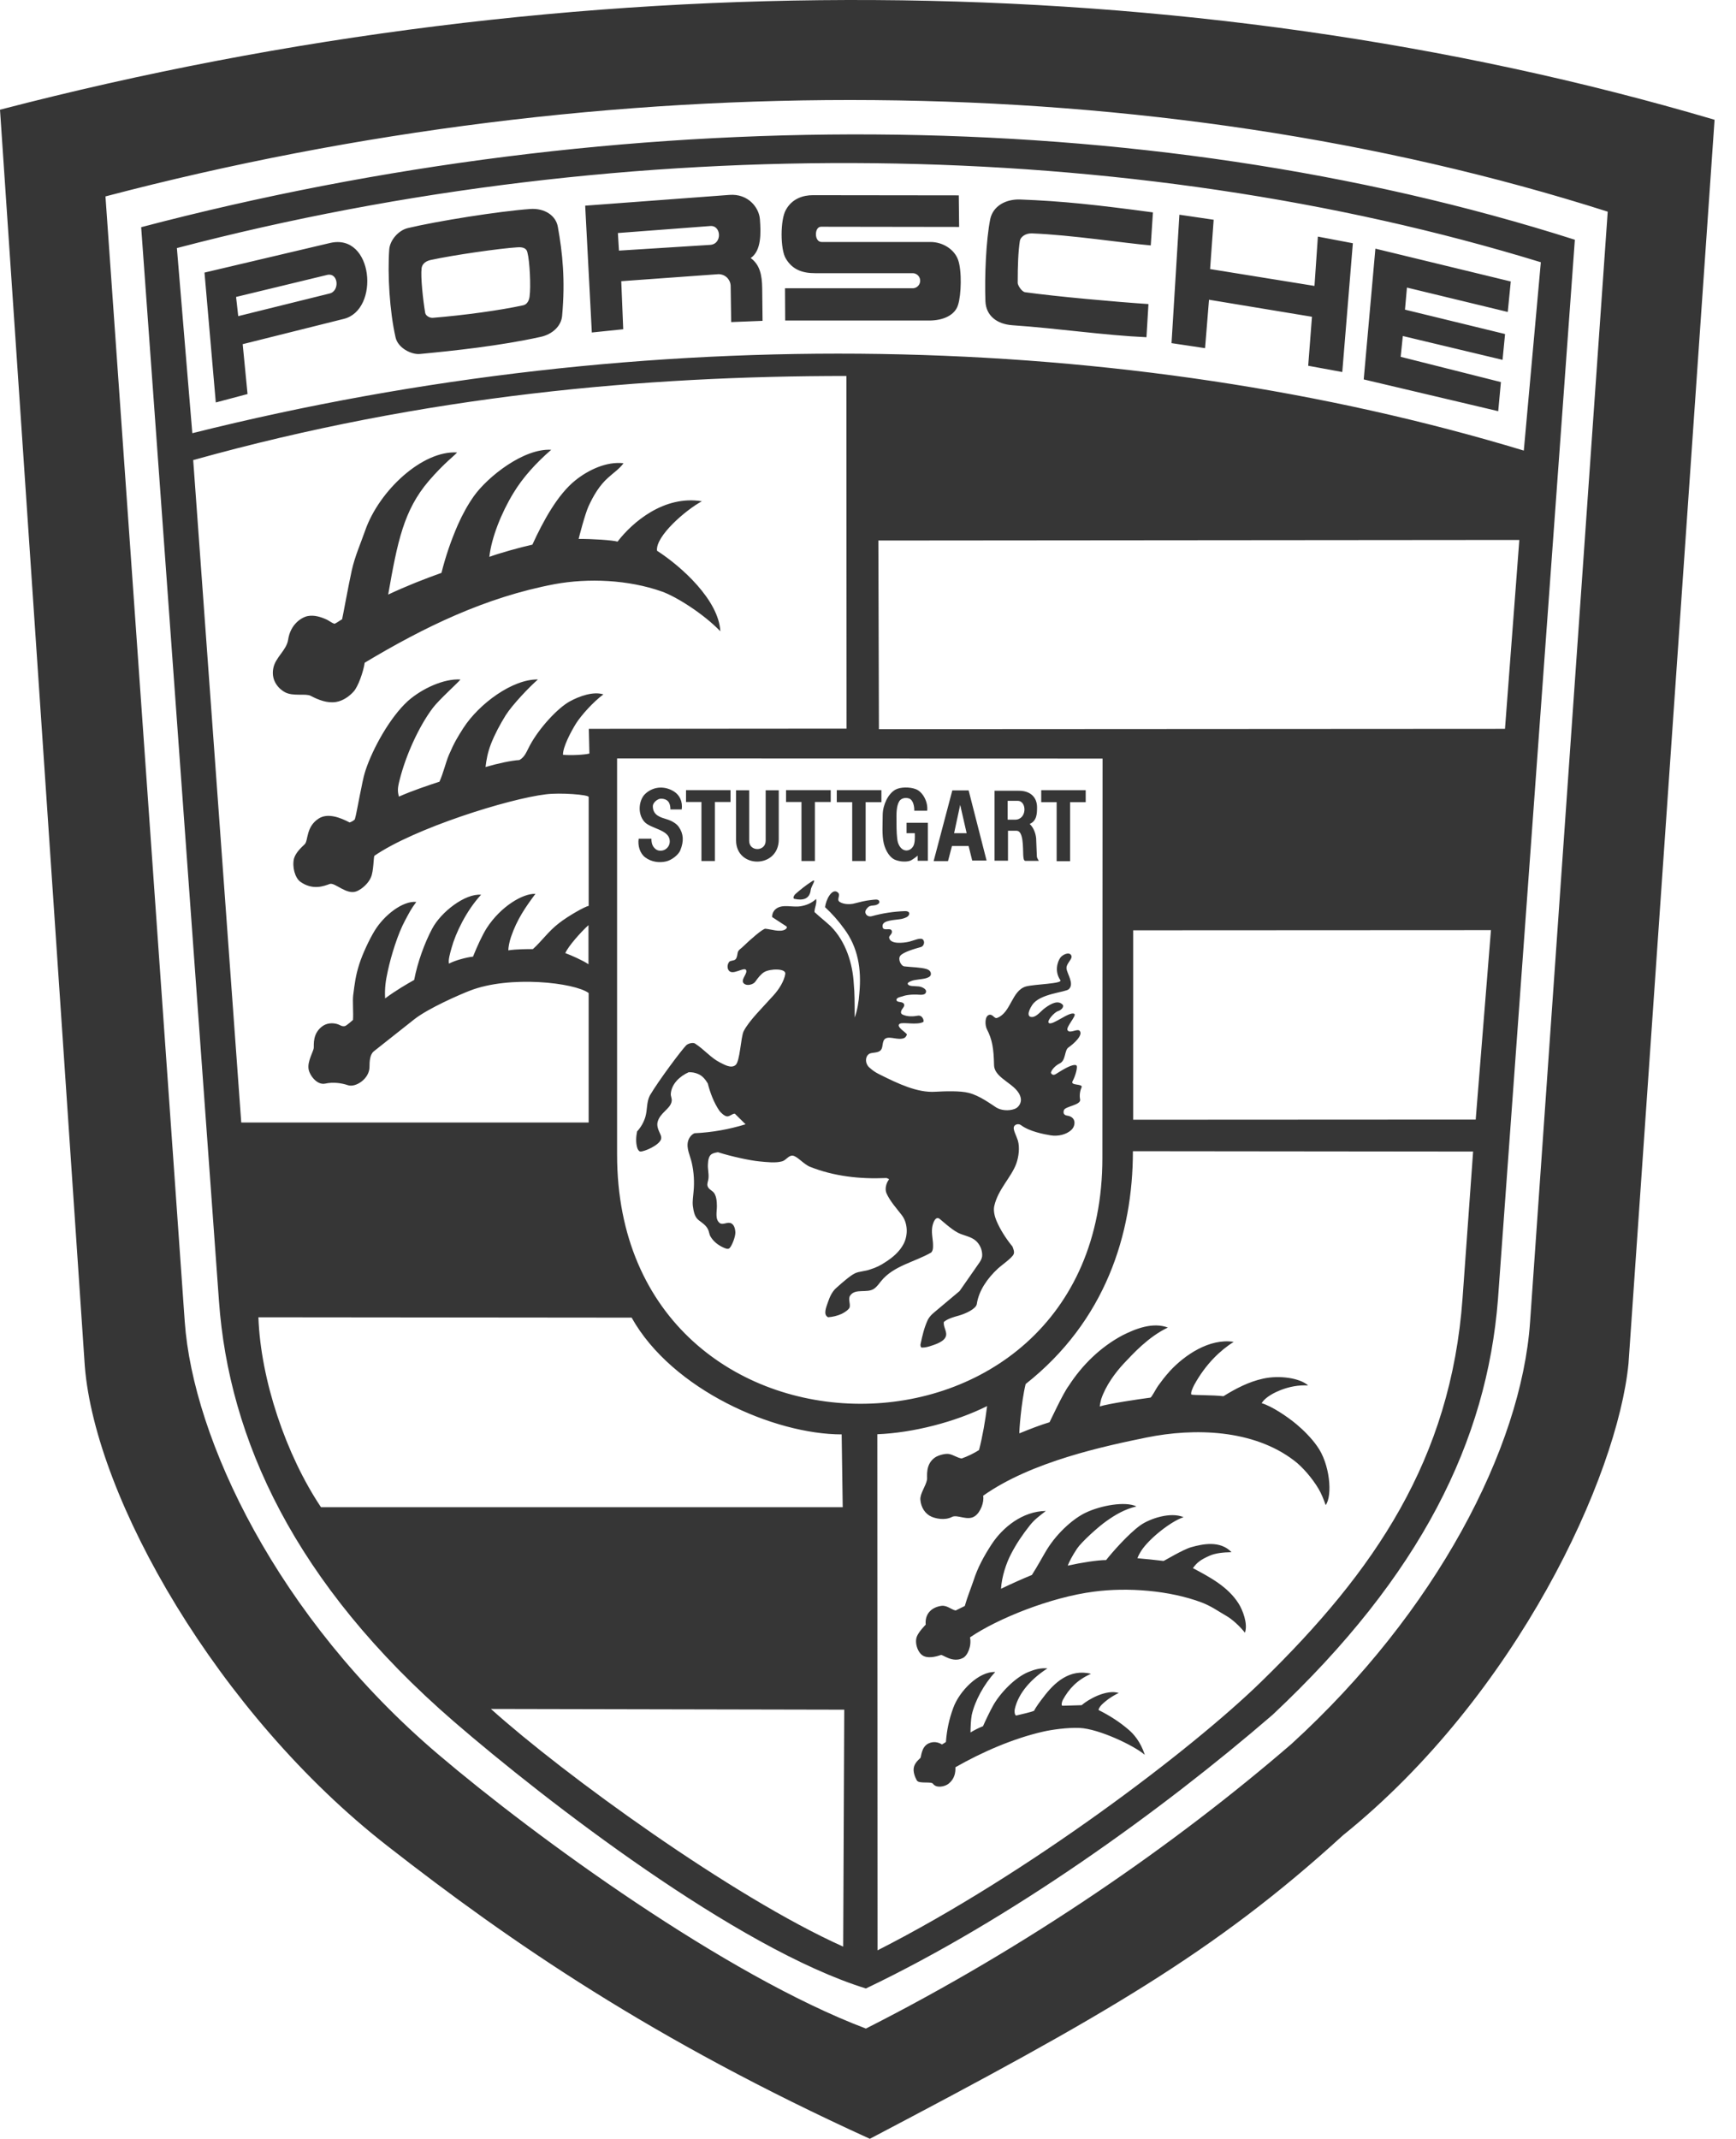 <svg width="69" height="85" viewBox="0 0 69 85" fill="none" xmlns="http://www.w3.org/2000/svg">
<path fill-rule="evenodd" clip-rule="evenodd" d="M53.378 72.939C48.26 77.608 43.854 80.125 34.573 85C25.933 81.065 20.295 77.187 15.405 73.367C8.647 68.098 3.793 59.544 3.371 54.297L0 4.36C22.84 -1.585 47.133 -1.449 68.148 4.76L64.727 54.191C64.291 58.667 60.292 67.371 53.378 72.939ZM60.814 52.553L63.901 8.412C45.815 2.645 24.152 2.559 4.192 7.806L7.343 52.525C7.671 57.172 11.014 64.28 17.423 69.726C21.279 73.005 28.836 78.509 34.417 80.619C40.847 77.361 46.692 73.312 51.326 69.313C57.071 64.073 60.464 57.557 60.814 52.553ZM50.584 68.147C46.142 71.983 40.162 76.282 34.417 79.026C29.284 77.437 21.7 71.577 18.05 68.426C11.684 62.922 9.096 57.163 8.704 51.716L5.611 9.029C24.615 4.032 45.359 4.032 62.595 9.528L59.538 51.645C59.096 57.248 56.493 62.601 50.584 68.147ZM7.031 9.859L7.644 17.216C25.786 12.675 44.791 13.131 60.566 17.907L61.243 10.422C44.897 5.404 25.052 5.133 7.031 9.859ZM52.146 12.589L48.054 11.912L47.897 13.837L46.564 13.637L46.877 8.533L48.239 8.733L48.097 10.693L52.246 11.363L52.381 9.403L53.771 9.667L53.351 14.785L51.996 14.536L52.146 12.589ZM32.398 10.857C31.899 10.857 31.5 10.722 31.236 10.28C31.009 9.917 31.009 8.733 31.236 8.341C31.486 7.885 31.935 7.757 32.306 7.757L38.108 7.764L38.122 9.019L32.633 9.011C32.362 9.011 32.356 9.617 32.655 9.617H36.982C37.488 9.617 37.937 9.924 38.079 10.323C38.236 10.751 38.208 11.72 38.079 12.119C37.958 12.519 37.502 12.739 36.931 12.739H31.208L31.201 11.456H36.297C36.372 11.45 36.443 11.416 36.494 11.361C36.545 11.305 36.574 11.232 36.574 11.157C36.574 11.081 36.545 11.008 36.494 10.953C36.443 10.898 36.372 10.863 36.297 10.857H32.398ZM29.041 11.367C29.04 11.303 29.026 11.241 29 11.182C28.974 11.124 28.937 11.071 28.891 11.027C28.844 10.983 28.79 10.949 28.73 10.927C28.67 10.905 28.606 10.894 28.543 10.897L24.693 11.175L24.771 13.085L23.523 13.214L23.259 8.174L28.991 7.746C29.733 7.689 30.167 8.245 30.203 8.709C30.245 9.257 30.267 9.963 29.838 10.255C30.195 10.519 30.288 10.911 30.295 11.46L30.309 12.751L29.062 12.8L29.041 11.367ZM28.224 9.732C28.715 9.703 28.673 8.94 28.224 8.983L24.559 9.261L24.602 9.96L28.224 9.732ZM16.22 9.062C17.396 8.784 19.805 8.399 21.067 8.306C21.644 8.264 22.093 8.563 22.172 9.013C22.358 10.046 22.472 11.115 22.343 12.549C22.308 12.962 21.951 13.29 21.481 13.39C19.863 13.746 18.045 13.939 16.697 14.067C16.355 14.103 15.814 13.832 15.721 13.404C15.485 12.363 15.4 10.909 15.471 9.911C15.5 9.54 15.842 9.148 16.22 9.062ZM20.798 12.132C20.962 12.097 21.034 11.918 21.048 11.79C21.105 11.398 21.055 10.371 20.962 10.029C20.934 9.893 20.82 9.808 20.563 9.829C19.865 9.872 18.018 10.136 17.106 10.335C16.864 10.393 16.771 10.535 16.757 10.663C16.714 10.998 16.813 11.918 16.899 12.431C16.921 12.553 17.078 12.638 17.199 12.631C18.431 12.531 19.886 12.332 20.798 12.132ZM41.014 9.275C40.742 9.267 40.557 9.431 40.536 9.574C40.471 9.995 40.45 10.536 40.45 11.242C40.45 11.335 40.607 11.591 40.742 11.613C41.969 11.784 44.349 11.998 45.647 12.084L45.568 13.402C43.864 13.324 42.082 13.053 40.236 12.925C39.631 12.882 39.189 12.554 39.167 11.97C39.131 11.007 39.189 9.553 39.359 8.705C39.474 8.184 39.972 7.914 40.536 7.928C42.239 7.992 43.593 8.141 45.825 8.441L45.739 9.753C44.656 9.66 42.603 9.339 41.014 9.275ZM13.118 9.657C14.843 9.251 15.107 12.316 13.666 12.673L9.646 13.678L9.839 15.66L8.577 15.995L8.128 10.833L13.118 9.657ZM13.097 11.665C13.51 11.572 13.454 10.831 13.011 10.924L9.383 11.801L9.469 12.564L13.097 11.665ZM55.757 13.354L55.672 14.181L59.656 15.185L59.549 16.341L54.203 15.079L54.667 9.882L60.048 11.187L59.928 12.398L55.921 11.429L55.843 12.306L59.821 13.275L59.721 14.301L55.757 13.354ZM17.195 28.145C16.64 28.886 16.126 30.027 15.884 30.996C15.798 31.324 15.798 31.445 15.856 31.659C16.383 31.424 17.068 31.196 17.466 31.067C17.624 30.719 17.709 30.319 17.844 29.998C18.058 29.5 18.194 29.285 18.415 28.936C19.049 27.953 20.389 26.983 21.38 27.004C21.052 27.289 20.367 28.002 20.097 28.43C19.876 28.787 19.669 29.171 19.512 29.571C19.377 29.928 19.334 30.191 19.298 30.483C19.812 30.333 20.318 30.227 20.645 30.205C20.867 30.084 20.938 29.848 21.059 29.627C21.437 28.922 22.178 28.13 22.649 27.874C23.026 27.667 23.583 27.468 23.982 27.596C23.554 27.917 23.105 28.43 22.905 28.737C22.699 29.064 22.363 29.699 22.378 29.998C22.727 30.027 23.226 29.998 23.426 29.948L23.404 28.965L33.648 28.957L33.641 14.942C25.671 14.942 16.939 15.698 7.679 18.285L9.589 44.611H23.397V39.465C22.841 39.052 20.26 38.752 18.671 39.373C18.286 39.522 17.031 40.064 16.461 40.513L14.857 41.782C14.7 41.91 14.686 42.188 14.686 42.402C14.686 42.872 14.137 43.229 13.831 43.129C13.582 43.043 13.239 42.994 12.926 43.065C12.59 43.136 12.292 42.715 12.263 42.473C12.22 42.174 12.456 41.782 12.47 41.654C12.484 41.532 12.405 41.054 12.847 40.762C13.046 40.635 13.324 40.641 13.524 40.748C13.582 40.782 13.651 40.793 13.717 40.777C13.788 40.748 13.981 40.578 14.03 40.535C14.052 40.25 14.009 39.801 14.038 39.551C14.102 39.067 14.13 38.789 14.28 38.318C14.408 37.912 14.686 37.32 14.893 36.985C15.264 36.379 15.998 35.794 16.547 35.844C16.333 36.129 16.262 36.279 16.105 36.572C15.813 37.106 15.542 37.99 15.414 38.589C15.328 38.974 15.286 39.273 15.307 39.679C15.728 39.366 16.169 39.109 16.462 38.945C16.597 38.239 16.875 37.477 17.174 36.914C17.531 36.236 18.493 35.502 19.121 35.559C18.529 36.2 18.108 37.092 17.951 37.662C17.887 37.89 17.809 38.154 17.845 38.297C18.08 38.168 18.565 38.04 18.8 38.019C18.957 37.627 19.171 37.156 19.349 36.878C19.905 36.022 20.782 35.502 21.281 35.523C20.889 36.051 20.553 36.528 20.311 37.234C20.24 37.441 20.204 37.662 20.204 37.769C20.511 37.719 20.989 37.719 21.181 37.719C21.538 37.398 21.794 37.013 22.222 36.685C22.578 36.407 23.241 36.029 23.398 36.001V31.674C23.398 31.581 22.265 31.495 21.701 31.567C20.204 31.745 16.462 32.921 14.879 34.012C14.844 34.105 14.851 34.625 14.743 34.867C14.651 35.088 14.416 35.316 14.188 35.416C13.782 35.595 13.311 35.053 13.104 35.131C12.89 35.21 12.434 35.395 11.942 35.046C11.721 34.889 11.607 34.447 11.685 34.12C11.757 33.884 11.956 33.699 12.113 33.549C12.256 33.406 12.156 32.858 12.668 32.53C13.025 32.301 13.517 32.487 13.895 32.686C13.972 32.662 14.043 32.621 14.102 32.566C14.151 32.415 14.23 31.959 14.302 31.603C14.387 31.218 14.416 30.968 14.53 30.612C14.815 29.75 15.499 28.509 16.212 27.86C16.775 27.361 17.652 26.962 18.301 27.005C18.236 27.104 17.431 27.824 17.195 28.145ZM18.843 19.706C19.385 18.951 20.811 17.81 21.909 17.875C21.31 18.395 20.782 18.973 20.412 19.586C19.927 20.377 19.535 21.368 19.45 22.131C19.813 21.995 20.668 21.753 21.16 21.646C21.595 20.698 22.166 19.65 22.872 19.087C23.377 18.681 24.104 18.331 24.782 18.41C24.625 18.631 24.368 18.802 24.176 18.98C23.827 19.286 23.585 19.7 23.392 20.121C23.249 20.434 23.007 21.375 22.999 21.418C23.491 21.411 24.361 21.468 24.546 21.525C25.124 20.769 26.386 19.671 27.897 19.921C27.241 20.277 26.044 21.317 26.115 21.888C27.099 22.523 28.567 23.855 28.631 25.089C27.962 24.39 26.857 23.699 26.3 23.506C24.967 23.036 23.377 22.972 22.052 23.214C19.286 23.735 16.841 24.932 14.496 26.337C14.439 26.714 14.232 27.285 14.061 27.477C13.89 27.67 13.633 27.855 13.355 27.898C13.006 27.955 12.649 27.812 12.35 27.655C12.157 27.549 11.652 27.684 11.331 27.513C11.11 27.398 10.767 27.078 10.86 26.572C10.938 26.123 11.387 25.852 11.452 25.424C11.544 24.797 12.001 24.526 12.236 24.483C12.492 24.434 12.756 24.519 12.991 24.626C13.091 24.676 13.197 24.762 13.291 24.79C13.383 24.762 13.519 24.648 13.597 24.612C13.619 24.541 13.854 23.236 13.982 22.666C14.11 22.096 14.331 21.61 14.517 21.076C15.073 19.494 16.791 17.897 18.167 17.982C18.095 18.082 17.653 18.403 17.04 19.116C16.05 20.278 15.8 21.511 15.429 23.629C16.192 23.272 16.855 23.016 17.547 22.766C17.711 22.11 17.931 21.468 18.202 20.849C18.38 20.448 18.594 20.056 18.843 19.706ZM60.388 21.459L34.912 21.481L34.934 28.98L59.818 28.966L60.388 21.459ZM37.837 60.287C37.544 60.437 37.181 60.344 37.032 60.28C36.775 60.173 36.604 59.908 36.582 59.602C36.561 59.36 36.797 59.068 36.846 58.803C36.867 58.697 36.754 58.17 37.202 57.898C37.289 57.849 37.544 57.756 37.722 57.785C37.901 57.82 38.044 57.935 38.222 57.963C38.464 57.877 38.696 57.765 38.913 57.628C39.056 57.078 39.163 56.445 39.234 55.881C37.958 56.516 36.289 56.943 34.871 57L34.879 77.51C40.831 74.487 47.36 69.54 50.14 66.824C54.639 62.439 57.668 57.998 58.131 51.597L58.551 45.765L45.029 45.751C45.029 49.058 43.924 52.509 40.766 55.004C40.588 55.724 40.503 56.936 40.516 56.965C40.951 56.786 41.358 56.63 41.715 56.523C41.743 56.48 42.249 55.375 42.477 55.076C43.012 54.249 43.732 53.542 44.608 53.072C45.157 52.794 45.827 52.538 46.419 52.759C45.642 53.129 45.035 53.799 44.672 54.184C44.337 54.541 43.945 55.068 43.767 55.61C43.743 55.704 43.724 55.799 43.71 55.895C44.074 55.781 45.235 55.61 45.72 55.545C45.777 55.538 45.927 55.218 46.041 55.061C46.183 54.868 46.269 54.747 46.497 54.49C47.081 53.856 48.072 53.178 49.034 53.328C48.508 53.663 47.929 54.198 47.466 55.039C47.402 55.167 47.317 55.346 47.352 55.424C47.495 55.453 48.201 55.438 48.628 55.488C49.12 55.182 49.641 54.911 50.204 54.79C50.838 54.647 51.666 54.761 51.993 55.061C51.608 55.039 51.245 55.11 50.896 55.246C50.696 55.325 50.297 55.51 50.147 55.766C50.525 55.873 51.145 56.279 51.537 56.608C51.808 56.835 52.136 57.164 52.343 57.463C52.863 58.169 52.97 59.438 52.691 59.816C52.613 59.594 52.528 59.374 52.407 59.167C52.157 58.747 51.765 58.29 51.429 58.04C49.812 56.807 47.481 56.743 45.577 57.128C43.945 57.463 41.001 58.077 39.076 59.444C39.126 59.687 38.976 60.093 38.756 60.249C38.464 60.465 38.051 60.173 37.837 60.287ZM41.014 62.592C41.227 62.265 41.484 61.787 41.612 61.58C42.061 60.86 42.71 60.325 43.151 60.118C43.758 59.826 44.734 59.655 45.169 59.868C44.691 59.983 44.328 60.203 43.993 60.439C43.651 60.675 42.98 61.288 42.809 61.545C42.617 61.83 42.489 62.086 42.439 62.222C42.98 62.1 43.629 62 43.964 62C44.206 61.693 44.848 60.96 45.326 60.617C45.711 60.346 46.531 60.075 47.043 60.296C46.552 60.453 45.682 61.138 45.361 61.63C45.29 61.743 45.226 61.865 45.211 61.928C45.475 61.95 45.974 62 46.246 62.035C46.274 62.035 47.015 61.58 47.351 61.487C47.786 61.365 48.498 61.209 48.948 61.687C48.62 61.693 48.313 61.722 48.071 61.83C47.721 61.986 47.571 62.1 47.415 62.321C48.099 62.685 48.812 63.063 49.233 63.733C49.382 63.968 49.61 64.524 49.482 64.887C49.268 64.617 48.976 64.353 48.74 64.217C48.405 64.025 48.163 63.84 47.756 63.683C46.481 63.205 44.813 63.077 43.48 63.255C41.755 63.476 39.637 64.332 38.554 65.073C38.625 65.408 38.462 65.8 38.269 65.893C37.862 66.1 37.471 65.75 37.4 65.772C37.292 65.807 36.964 65.921 36.73 65.822C36.493 65.729 36.345 65.315 36.437 65.052C36.508 64.852 36.794 64.567 36.794 64.567C36.751 64.132 37.036 63.869 37.428 63.818C37.65 63.797 37.805 63.968 37.984 64.004C38.148 63.925 38.262 63.869 38.347 63.825C38.447 63.469 38.597 63.105 38.697 62.806C38.86 62.3 39.103 61.85 39.409 61.38C39.851 60.703 40.636 60.061 41.569 60.048C41.284 60.269 41.12 60.39 40.941 60.611C40.636 60.996 40.4 61.345 40.186 61.758C39.994 62.122 39.815 62.663 39.787 63.141C40.19 62.947 40.599 62.763 41.014 62.592ZM40.876 66.448C41.118 66.348 41.374 66.278 41.631 66.306C41.032 66.69 40.483 67.253 40.334 67.924C40.319 67.995 40.319 68.137 40.383 68.18C40.554 68.137 40.989 68.045 41.103 67.988C41.174 67.838 41.352 67.603 41.474 67.446C41.901 66.876 42.515 66.306 43.363 66.52C42.806 66.769 42.486 67.118 42.243 67.56C42.201 67.639 42.173 67.789 42.229 67.789C42.372 67.789 42.914 67.767 42.992 67.767C43.242 67.546 43.969 67.125 44.468 67.282C44.219 67.399 43.99 67.555 43.791 67.746C43.741 67.802 43.677 67.874 43.663 67.959C44.104 68.18 44.496 68.43 44.861 68.744C45.053 68.907 45.331 69.214 45.502 69.741C45.074 69.371 43.677 68.707 42.914 68.672C42.415 68.651 41.796 68.743 41.482 68.814C40.277 69.086 39.037 69.628 37.974 70.234C37.982 70.441 37.946 70.689 37.711 70.882C37.554 71.011 37.212 71.075 37.083 70.89C37.012 70.79 36.548 70.897 36.449 70.769C36.449 70.769 36.328 70.584 36.313 70.362C36.3 70.127 36.456 69.984 36.585 69.863C36.62 69.82 36.613 69.422 36.912 69.285C37.097 69.2 37.283 69.229 37.44 69.329C37.505 69.293 37.554 69.257 37.597 69.229C37.632 68.765 37.718 68.338 37.889 67.875C38.125 67.218 38.894 66.42 39.557 66.449C39.108 66.933 38.745 67.603 38.623 68.16C38.588 68.338 38.574 68.688 38.574 68.851C38.733 68.754 38.899 68.671 39.072 68.602C39.144 68.431 39.35 68.003 39.457 67.811C39.727 67.31 40.334 66.669 40.876 66.448ZM10.271 52.351C10.357 54.831 11.369 57.826 12.759 59.9H33.495L33.453 57.006C30.787 57.006 26.716 55.245 25.105 52.365L10.271 52.351ZM24.527 45.882C24.527 59.069 43.816 59.069 43.816 46.017L43.823 30.148L24.527 30.142V45.882ZM30.741 39.561C30.969 39.312 31.169 38.984 31.212 38.706C31.247 38.478 30.606 38.492 30.371 38.635C30.242 38.713 30.121 38.87 30.021 39.013C29.95 39.12 29.694 39.205 29.565 39.084C29.429 38.956 29.672 38.735 29.665 38.599C29.665 38.371 29.23 38.713 29.03 38.62C28.895 38.556 28.887 38.35 28.98 38.229C29.03 38.164 29.173 38.193 29.237 38.122C29.301 38.051 29.301 37.944 29.323 37.851C29.351 37.744 29.465 37.694 29.536 37.616C29.807 37.352 30.32 36.903 30.421 36.91C30.655 36.932 30.991 37.053 31.197 36.946C31.24 36.924 31.319 36.853 31.247 36.81L30.691 36.446C30.689 36.389 30.699 36.331 30.721 36.278C30.743 36.225 30.777 36.178 30.819 36.139C31.076 35.911 31.475 36.068 31.81 36.018C32.045 35.982 32.266 35.89 32.437 35.726C32.48 35.897 32.373 36.068 32.373 36.246C32.587 36.446 32.808 36.617 33.015 36.809C33.628 37.422 33.892 38.314 33.935 39.098C33.97 39.461 33.97 39.832 33.97 40.438C34.07 40.181 34.135 39.803 34.156 39.475C34.248 38.506 34.099 37.643 33.55 36.909C33.327 36.599 33.074 36.313 32.794 36.053C32.823 35.768 33.065 35.283 33.294 35.462C33.443 35.576 33.222 35.747 33.379 35.847C33.551 35.953 33.8 35.939 33.907 35.917C34.156 35.854 34.398 35.79 34.626 35.768C34.733 35.761 34.911 35.711 34.947 35.818C34.976 35.889 34.898 35.939 34.819 35.968C34.726 35.996 34.584 35.975 34.505 36.053C34.441 36.117 34.378 36.189 34.398 36.281C34.427 36.388 34.541 36.446 34.656 36.41C35.085 36.291 35.528 36.224 35.974 36.21C36.21 36.21 36.159 36.381 36.045 36.445C35.967 36.488 35.846 36.524 35.767 36.531C35.347 36.58 35.033 36.609 35.083 36.851C35.118 37.015 35.383 36.858 35.439 36.98C35.503 37.108 35.325 37.179 35.34 37.265C35.383 37.536 35.903 37.479 36.145 37.422C36.323 37.379 36.608 37.237 36.693 37.35C36.772 37.45 36.708 37.607 36.608 37.636C36.351 37.707 35.91 37.835 35.788 37.978C35.673 38.113 35.81 38.391 35.945 38.406C36.252 38.441 36.587 38.441 36.829 38.512C36.921 38.541 37 38.605 37 38.705C37 38.812 36.893 38.847 36.807 38.876C36.643 38.925 36.365 38.925 36.215 38.99C36.166 39.011 36.066 39.047 36.08 39.104C36.123 39.211 36.337 39.182 36.515 39.203C36.615 39.211 36.808 39.289 36.808 39.396C36.808 39.511 36.708 39.546 36.53 39.532C36.252 39.511 35.995 39.546 35.874 39.596C35.838 39.61 35.625 39.638 35.631 39.739C35.646 39.86 35.874 39.782 35.931 39.903C35.981 40.017 35.825 40.081 35.81 40.224C35.81 40.281 35.839 40.309 35.896 40.331C36.081 40.409 36.294 40.401 36.48 40.366C36.673 40.331 36.744 40.588 36.694 40.616C36.445 40.751 35.889 40.609 35.761 40.687C35.582 40.801 36.059 41.058 36.045 41.115C36.031 41.179 35.974 41.243 35.931 41.257C35.689 41.35 35.376 41.172 35.197 41.272C35.048 41.364 35.111 41.6 35.019 41.721C34.904 41.871 34.648 41.806 34.534 41.892C34.385 41.998 34.378 42.255 34.541 42.413C34.67 42.533 34.791 42.618 34.954 42.697C35.696 43.068 36.466 43.438 37.186 43.388C37.557 43.367 38.163 43.346 38.498 43.432C38.933 43.538 39.375 43.873 39.603 44.017C39.788 44.13 40.088 44.159 40.323 44.073C40.493 44.017 40.608 43.817 40.572 43.645C40.465 43.075 39.524 42.897 39.51 42.327C39.496 41.671 39.439 41.315 39.225 40.901C39.146 40.744 39.133 40.381 39.318 40.331C39.468 40.295 39.518 40.502 39.638 40.452C40.188 40.239 40.209 39.369 40.779 39.204C41.114 39.112 42.24 39.098 42.147 38.955C41.912 38.62 42.019 38.235 42.147 38.057C42.233 37.943 42.468 37.828 42.561 37.943C42.689 38.092 42.368 38.27 42.39 38.492C42.411 38.699 42.711 39.098 42.482 39.312C42.347 39.44 41.328 39.483 41.028 39.939C40.843 40.217 40.822 40.438 41.042 40.417C41.22 40.395 41.37 40.181 41.535 40.06C41.827 39.847 42.062 39.761 42.226 39.917C42.312 39.995 42.197 40.146 42.04 40.188C41.913 40.231 41.599 40.566 41.684 40.652C41.812 40.787 42.525 40.167 42.704 40.295C42.796 40.366 42.354 40.823 42.432 40.944C42.525 41.093 42.825 40.858 42.917 40.972C43.052 41.144 42.682 41.479 42.468 41.628C42.304 41.735 42.368 42.135 42.132 42.256C41.869 42.384 41.748 42.611 41.776 42.648C41.805 42.704 41.869 42.748 41.969 42.683C42.261 42.498 42.624 42.277 42.774 42.334C42.859 42.37 42.739 42.776 42.631 42.968C42.524 43.16 43.066 43.054 42.987 43.218C42.931 43.339 42.895 43.524 42.931 43.695C42.974 43.917 42.346 43.966 42.289 44.115C42.225 44.287 42.354 44.33 42.417 44.337C42.795 44.394 42.745 44.743 42.596 44.892C42.396 45.092 42.054 45.17 41.754 45.12C41.497 45.077 40.921 44.971 40.578 44.714C40.471 44.636 40.314 44.693 40.294 44.8C40.272 44.922 40.4 45.142 40.457 45.328C40.536 45.605 40.492 45.955 40.4 46.227C40.201 46.789 39.666 47.26 39.517 47.937C39.48 48.115 39.531 48.336 39.602 48.507C39.759 48.879 39.987 49.227 40.243 49.542C40.28 49.642 40.33 49.755 40.287 49.847C40.23 49.99 39.788 50.297 39.66 50.419C39.253 50.796 38.903 51.288 38.825 51.823C38.796 52.016 38.383 52.208 38.105 52.286C37.899 52.343 37.685 52.4 37.514 52.536C37.492 52.692 37.585 52.828 37.606 52.984C37.642 53.256 37.3 53.391 37.035 53.477C36.915 53.519 36.786 53.556 36.643 53.556C36.593 53.556 36.58 53.469 36.587 53.427C36.665 53.056 36.736 52.757 36.878 52.451C36.936 52.336 37.028 52.244 37.121 52.165L38.14 51.309L38.939 50.162C39.01 50.055 39.039 49.962 39.039 49.884C39.039 49.662 38.946 49.456 38.789 49.313C38.589 49.135 38.297 49.107 38.077 48.992C37.792 48.849 37.378 48.451 37.32 48.422C37.164 48.344 37.072 48.629 37.05 48.792C37.015 49.042 37.093 49.277 37.085 49.527C37.085 49.641 37.072 49.705 37.015 49.776C36.345 50.161 35.51 50.304 35.018 50.917C34.933 51.024 34.855 51.138 34.74 51.217C34.462 51.409 33.999 51.188 33.792 51.487C33.699 51.623 33.806 51.801 33.771 51.951C33.75 52.036 33.586 52.151 33.457 52.214C33.286 52.293 33.101 52.336 32.915 52.35C32.708 52.25 32.837 51.958 32.908 51.751C32.979 51.537 33.079 51.323 33.243 51.181C33.485 50.966 33.791 50.696 33.984 50.603C34.148 50.524 34.397 50.524 34.597 50.446C34.807 50.382 35.007 50.286 35.189 50.161C35.48 49.976 35.752 49.748 35.916 49.434C36.101 49.077 36.079 48.601 35.844 48.294C35.63 48.016 35.381 47.745 35.239 47.432C35.159 47.26 35.217 47.025 35.338 46.868C35.331 46.861 35.245 46.803 35.196 46.818C34.176 46.862 33.142 46.748 32.194 46.37C31.945 46.27 31.688 45.949 31.51 45.928C31.346 45.906 31.246 46.113 31.082 46.155C30.818 46.227 30.476 46.184 30.169 46.155C29.813 46.12 29.072 45.963 28.537 45.792C28.451 45.806 28.359 45.821 28.28 45.87C28.166 45.949 28.145 46.12 28.138 46.263C28.123 46.455 28.18 46.633 28.159 46.833C28.152 46.933 28.094 47.04 28.123 47.133C28.152 47.246 28.266 47.297 28.344 47.368C28.472 47.489 28.494 47.739 28.494 47.938C28.494 48.159 28.416 48.452 28.601 48.602C28.715 48.694 28.872 48.573 29.014 48.602C29.171 48.631 29.221 48.823 29.228 48.973C29.236 49.143 29.093 49.506 29 49.6C28.936 49.664 28.829 49.614 28.75 49.578C28.544 49.486 28.351 49.336 28.237 49.136C28.187 49.051 28.187 48.944 28.137 48.851C28.059 48.694 27.916 48.603 27.774 48.495C27.603 48.367 27.567 48.131 27.538 47.925C27.517 47.732 27.553 47.547 27.567 47.354C27.604 46.972 27.58 46.587 27.496 46.214C27.432 45.928 27.274 45.643 27.346 45.358C27.382 45.223 27.474 45.094 27.603 45.037C28.293 45.005 28.975 44.885 29.634 44.681L29.207 44.26C29.1 44.26 29.014 44.367 28.907 44.367C28.793 44.367 28.636 44.203 28.594 44.146C28.372 43.818 28.23 43.439 28.13 43.054C28.038 42.905 27.924 42.756 27.752 42.684C27.633 42.632 27.505 42.608 27.375 42.612C27.018 42.77 26.691 43.076 26.662 43.469C26.655 43.569 26.712 43.654 26.698 43.754C26.677 43.924 26.548 44.038 26.427 44.16C26.305 44.281 26.191 44.403 26.142 44.574C26.099 44.716 26.149 44.866 26.212 45.001C26.255 45.094 26.305 45.186 26.27 45.286C26.184 45.521 25.621 45.764 25.457 45.764C25.4 45.764 25.35 45.685 25.329 45.621C25.265 45.407 25.279 45.179 25.322 44.965C25.472 44.802 25.584 44.607 25.649 44.395C25.735 44.11 25.692 43.803 25.828 43.539C26.184 42.933 27.096 41.721 27.274 41.543C27.353 41.465 27.546 41.422 27.624 41.472C28.009 41.722 28.237 42.028 28.608 42.221C28.808 42.321 29.057 42.471 29.235 42.328C29.413 42.185 29.442 41.23 29.556 40.987C29.765 40.567 30.342 40.01 30.741 39.561ZM37.837 33.623L37.68 34.222H37.109L37.851 31.413H38.5L39.213 34.2H38.642L38.499 33.623H37.837ZM38.421 33.113L38.164 31.987L37.922 33.113H38.421ZM36.339 32.221C36.346 32.035 36.289 31.793 36.14 31.736C35.983 31.679 35.819 31.729 35.747 31.836C35.626 32.035 35.626 32.306 35.633 32.719C35.633 32.969 35.641 33.318 35.69 33.483C35.811 33.86 36.132 33.882 36.288 33.646C36.367 33.532 36.367 33.311 36.36 33.112H36.032V32.698H36.88V34.209H36.474V34.003C36.467 34.017 36.288 34.153 36.203 34.196C36.06 34.259 35.79 34.259 35.569 34.167C35.383 34.088 35.205 33.839 35.127 33.518C35.048 33.183 35.084 32.748 35.084 32.377C35.091 31.985 35.298 31.55 35.583 31.386C35.783 31.272 36.153 31.272 36.388 31.358C36.674 31.458 36.895 31.871 36.852 32.221H36.339ZM26.789 31.456C27.017 31.598 27.138 31.862 27.096 32.169H26.647C26.647 31.884 26.526 31.748 26.284 31.741C26.134 31.734 25.948 31.905 25.948 32.033C25.941 32.411 26.276 32.489 26.504 32.56C26.675 32.611 26.882 32.718 26.982 32.867C27.167 33.138 27.189 33.423 27.039 33.794C26.968 33.972 26.697 34.186 26.469 34.236C26.212 34.293 25.899 34.265 25.642 34.072C25.435 33.915 25.342 33.609 25.385 33.331H25.891C25.891 33.466 25.913 33.566 25.97 33.651C26.012 33.709 26.091 33.801 26.226 33.808C26.28 33.812 26.334 33.804 26.384 33.785C26.435 33.766 26.48 33.736 26.517 33.697C26.555 33.658 26.583 33.611 26.601 33.56C26.618 33.51 26.624 33.455 26.618 33.402C26.59 32.967 25.863 32.938 25.613 32.66C25.313 32.318 25.406 31.769 25.648 31.548C25.984 31.235 26.441 31.235 26.789 31.456ZM41.183 33.315C41.191 33.422 41.198 33.8 41.212 34.042C41.219 34.113 41.291 34.206 41.291 34.213H40.756C40.684 34.213 40.677 34.085 40.67 33.978C40.656 33.693 40.684 33.016 40.407 33.016H40.064V34.206H39.53V31.426H40.492C40.977 31.426 41.219 31.705 41.219 32.082C41.219 32.332 41.212 32.624 40.927 32.745C41.076 32.887 41.161 33.101 41.183 33.315ZM40.451 31.827H40.051V32.576H40.344C40.828 32.576 40.821 31.827 40.451 31.827ZM28.415 34.218H27.88V31.872H27.267V31.402H29.035V31.872H28.415V34.218ZM31.856 34.218V31.872H31.243V31.402H33.018V31.872H32.39V34.218H31.856ZM33.259 31.402H35.033V31.88H34.406V34.218H33.872V31.88H33.259V31.402ZM42.532 31.88V34.225H41.998V31.88H41.385V31.403H43.153V31.88H42.532ZM30.433 33.41V31.407H30.953V33.36C30.953 34.529 29.256 34.529 29.256 33.396V31.407H29.777V33.418C29.777 33.853 30.433 33.853 30.433 33.41ZM31.633 35.514C31.79 35.378 32.011 35.193 32.267 35.029C32.495 34.88 32.239 35.222 32.224 35.364C32.182 35.749 31.889 35.792 31.569 35.721C31.512 35.706 31.534 35.599 31.633 35.514ZM45.039 44.501L58.654 44.494L59.26 36.966L45.039 36.973V44.501ZM33.556 67.946L19.513 67.917C22.407 70.52 29.108 75.388 33.514 77.363L33.556 67.946ZM23.39 36.767C23.119 37.009 22.578 37.608 22.47 37.879C22.706 37.965 23.169 38.171 23.39 38.321V36.767Z" fill="#363636"/>
</svg>
